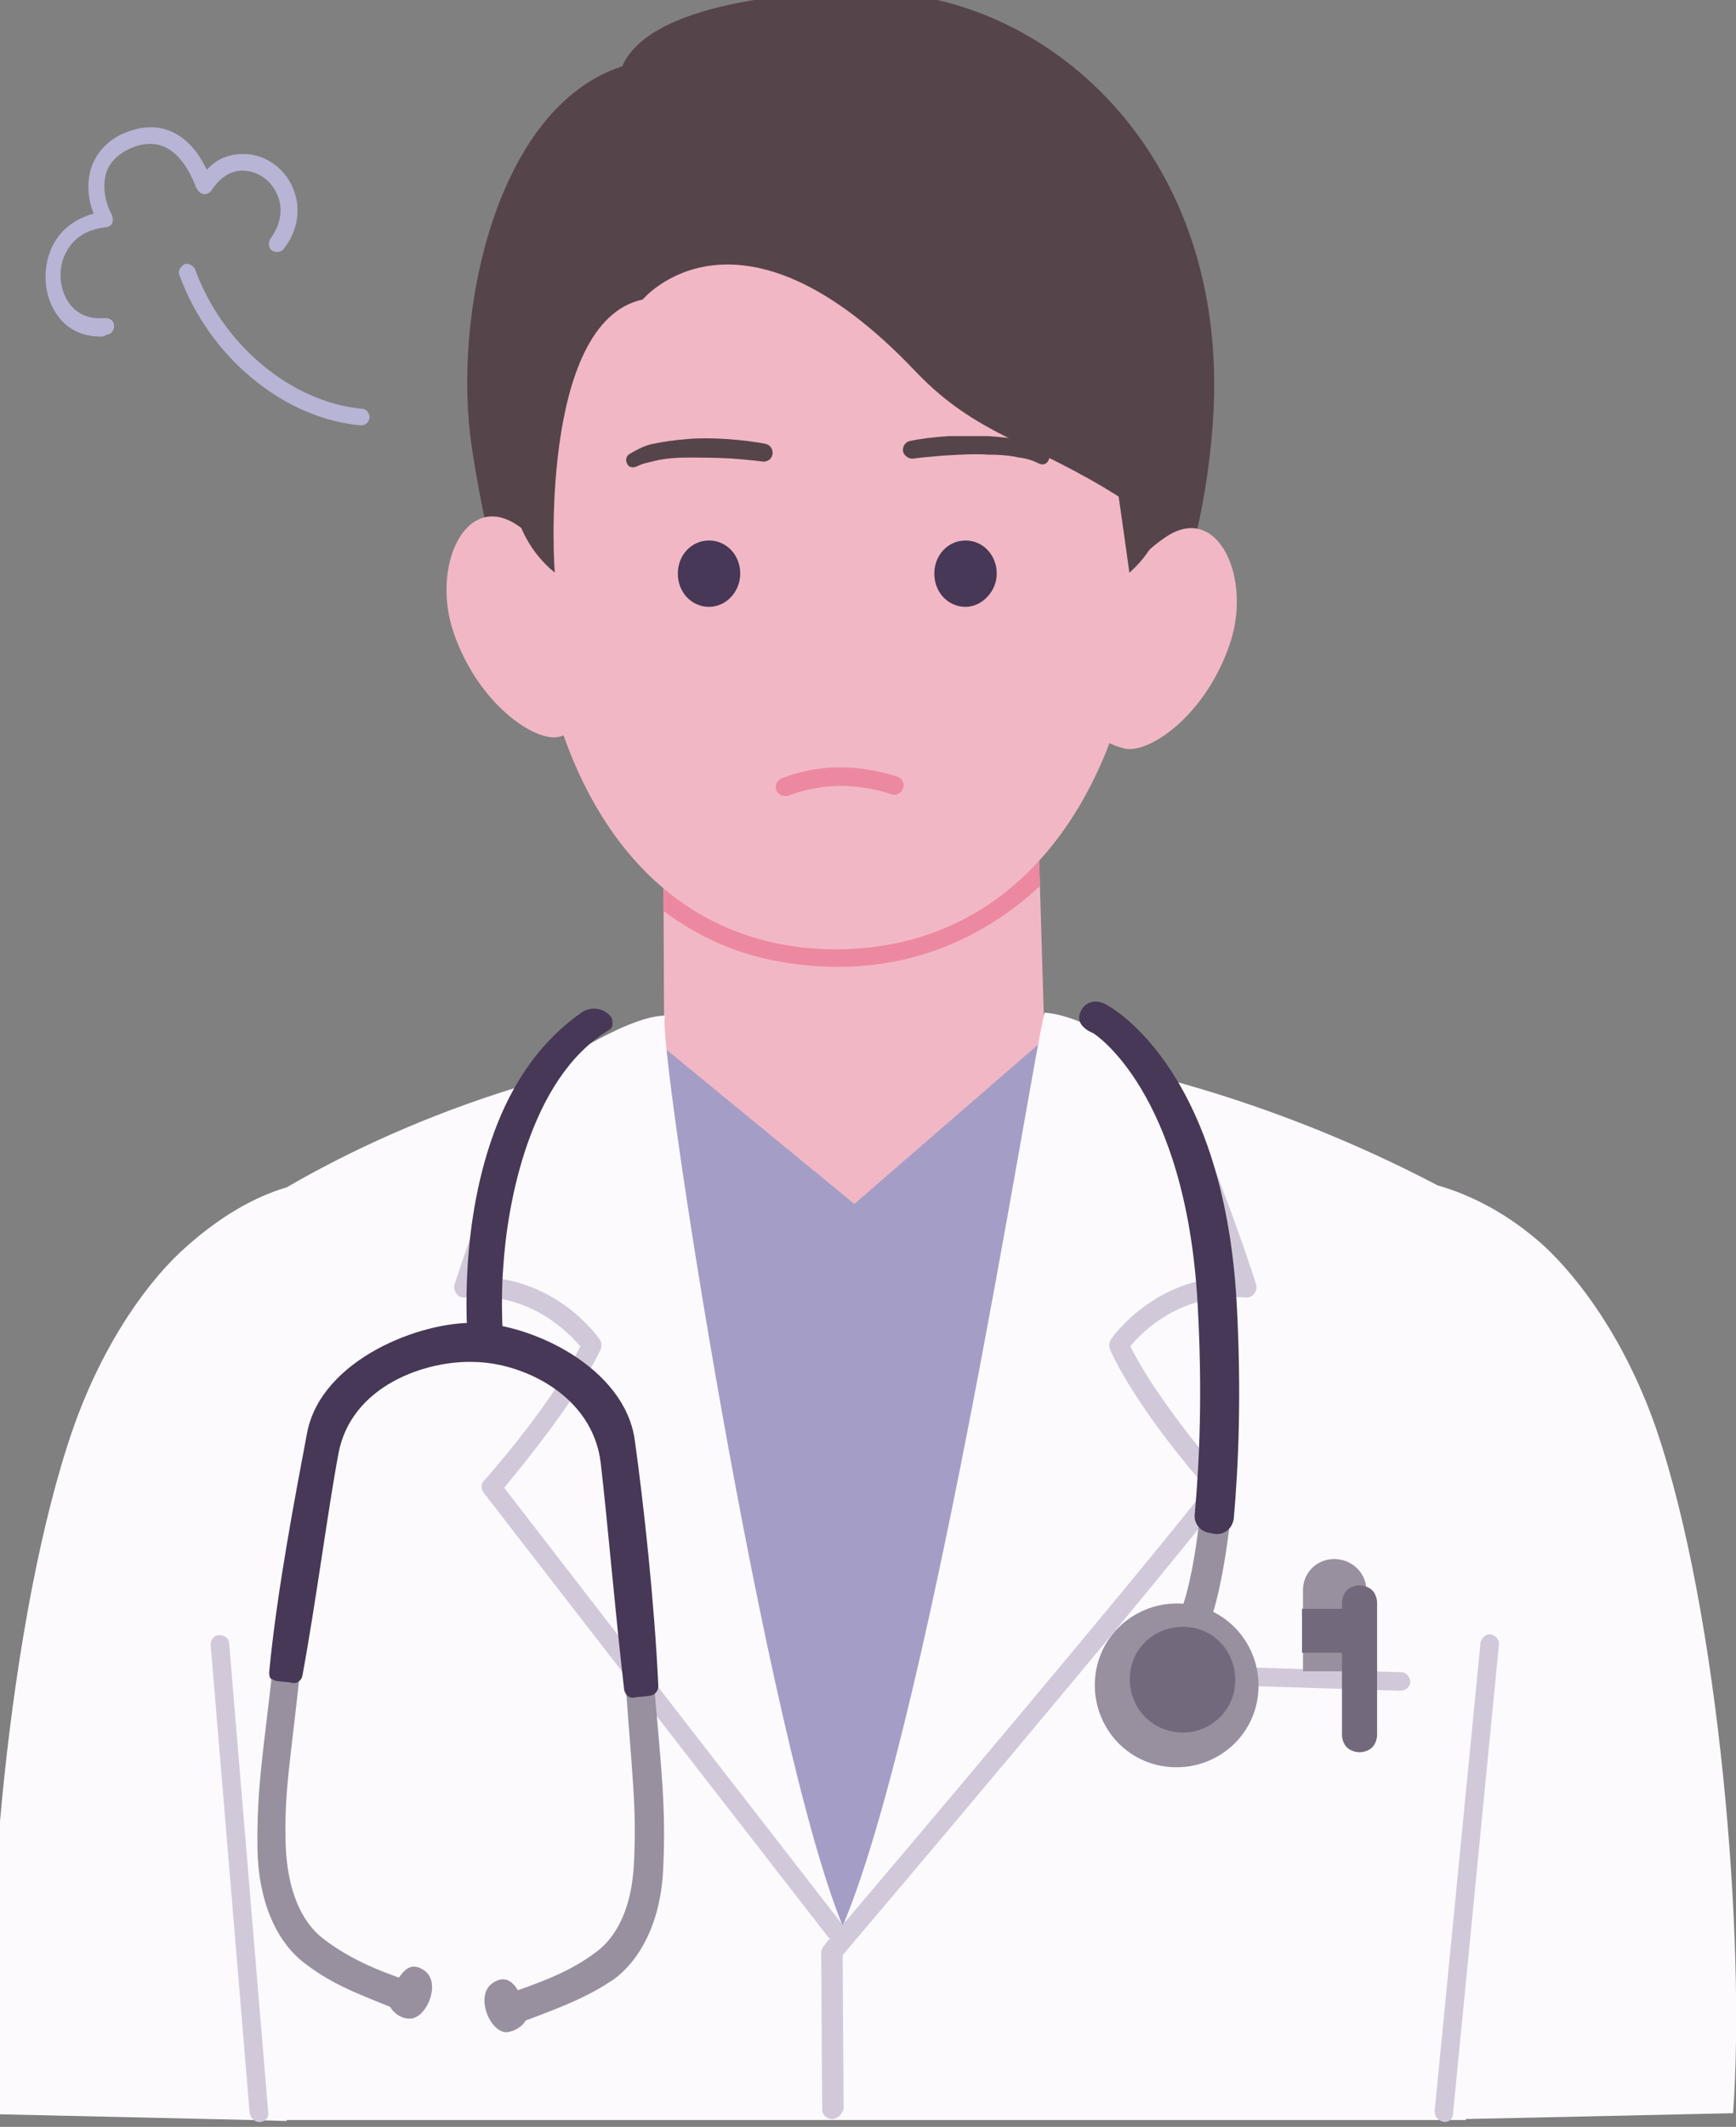 <?xml version="1.0" encoding="utf-8"?>
<!-- Generator: Adobe Illustrator 27.9.0, SVG Export Plug-In . SVG Version: 6.00 Build 0)  -->
<svg version="1.1" id="レイヤー_1" xmlns="http://www.w3.org/2000/svg" xmlns:xlink="http://www.w3.org/1999/xlink" x="0px"
	 y="0px" width="178px" height="218px" viewBox="0 0 178 218" style="enable-background:new 0 0 178 218;" xml:space="preserve">
<rect x="0" y="0" width="178" height="218" fill="#808080" stroke="none"/>
<style type="text/css">
	.st0{fill:#FCFAFD;}
	.st1{fill-rule:evenodd;clip-rule:evenodd;fill:#A49EC6;}
	.st2{fill-rule:evenodd;clip-rule:evenodd;fill:#F2B7C5;}
	.st3{clip-path:url(#SVGID_00000174562022957351336110000001099970293266003864_);}
	.st4{fill:#EC89A1;}
	.st5{fill-rule:evenodd;clip-rule:evenodd;fill:#56444B;}
	.st6{fill-rule:evenodd;clip-rule:evenodd;fill:#463856;}
	.st7{fill-rule:evenodd;clip-rule:evenodd;fill:#FCFAFD;}
	.st8{fill:#D1C9DA;}
	.st9{fill-rule:evenodd;clip-rule:evenodd;fill:#98909F;}
	.st10{fill-rule:evenodd;clip-rule:evenodd;fill:#726A7C;}
	.st11{fill:#B8B4D5;}
</style>
<g>
	<g>
		<path class="st0" d="M25.9,217.3L25.9,217.3l3.5,0.1l0-0.1h120.9l0-0.1l27.4-0.6c1.3-17.7-1.4-51.2-7.9-70.2
			c-3.2-9.2-8-15.5-11.6-18.8c-3.6-3.2-7.3-5.1-10.8-6.1c-11.8-6.2-33.9-15.5-61.1-15.2c-26.8,0.2-47.1,9.7-56.9,15.4
			c-3.4,1-6.8,3-10.2,6c-3.7,3.2-8.5,9.6-11.7,18.7c-6.6,19-9.5,52.6-8.1,70.3L25.9,217.3L25.9,217.3z"/>
	</g>
	<g>
		<path class="st1" d="M110.1,106.7c-6.9-3.5-14.1-4.9-23.3-4.8c-8.6,0.1-18.2,2.8-24.1,6.2C47.3,116.9,86,198.8,86,198.8
			S130.8,117.3,110.1,106.7L110.1,106.7z"/>
	</g>
	<g>
		<polygon class="st2" points="107.1,106.5 106.4,83.2 68,83.2 68.1,107.4 87.6,123.4 107.1,106.5 		"/>
	</g>
	<g>
		<defs>
			<polygon id="SVGID_1_" points="106.4,83.2 68,83.2 68.1,107.4 87.6,123.4 107.1,106.5 106.4,83.2 			"/>
		</defs>
		<clipPath id="SVGID_00000112608234623238742570000015381278546280014518_">
			<use xlink:href="#SVGID_1_"  style="overflow:visible;"/>
		</clipPath>
		<g style="clip-path:url(#SVGID_00000112608234623238742570000015381278546280014518_);">
			<path class="st4" d="M86,99.1c-2.2,0-4.5-0.2-6.9-0.7c-4.9-1-9.1-3.2-13.3-6.8c-0.8-0.7-0.9-1.9-0.2-2.7c0.7-0.8,1.9-0.9,2.7-0.2
				c3.7,3.2,7.4,5.1,11.6,6c10.3,2.2,19.9-1.3,27-9.7c0.7-0.8,1.9-0.9,2.7-0.2c0.8,0.7,0.9,1.9,0.2,2.7
				C103.4,95.1,95.1,99.1,86,99.1z"/>
		</g>
	</g>
	<g>
		<path class="st5" d="M84.2,87.2c21-0.3,37.6-13.5,40.1-43.1c2.3-27.4-15.8-43.6-32.9-44.8c-7.3-0.5-24.6,0.5-27.6,7.5
			C50.8,11,46.3,32.4,48.4,46C50.5,59.6,56.2,87.5,84.2,87.2L84.2,87.2z"/>
	</g>
	<g>
		<path class="st2" d="M57.4,75.5c5.1-1.4,3.9-4.9,2-11.5c-1-3.5-2-7.3-6.4-10.2c-5.3-3.5-8.8,4.3-6.5,11C49,72.2,55,76.2,57.4,75.5
			L57.4,75.5z"/>
	</g>
	<g>
		<path class="st2" d="M126.1,66c2.3-6.7-1.2-14.5-6.5-11c-4.4,2.9-5.4,6.7-6.4,10.2c-1.9,6.6-3.1,10.1,2,11.5
			C117.7,77.4,123.6,73.4,126.1,66L126.1,66z"/>
	</g>
	<g>
		<path class="st2" d="M85.7,97.3c20.2,0,31.8-18.5,31.8-43.4c0-12.3,3.6-38.3-31.2-39.5c-35.2-0.4-31.9,26.9-31.9,39.5
			C54.5,78.8,65.6,97.3,85.7,97.3L85.7,97.3z"/>
	</g>
	<g>
		<path class="st5" d="M65.9,30.7c0,0,9.8-11.8,28,7.4c6.3,6.6,11.8,7.1,20.8,12.8c0,0,1.1,7.7,1.1,7.8c5.7-5,4.6-13,1-25.4
			c-4-13.9-16.4-21.7-30.2-22C69.4,10.9,50.5,17,52.3,48c0,0-0.5,6.6,4.6,10.7C56.8,58.7,55.2,33,65.9,30.7L65.9,30.7z"/>
	</g>
	<g>
		<path class="st4" d="M80.5,81.6c-0.4,0-0.7-0.2-0.9-0.6c-0.2-0.5,0.1-1,0.5-1.2c3.8-1.5,7.8-1.5,11.9-0.2c0.5,0.2,0.8,0.7,0.6,1.2
			c-0.2,0.5-0.7,0.8-1.2,0.6c-3.8-1.2-7.3-1.1-10.7,0.2C80.7,81.5,80.6,81.6,80.5,81.6z"/>
	</g>
	<g>
		<path class="st5" d="M65.3,47.8c0.6-0.3,1.2-0.4,2-0.6c0.9-0.2,2-0.3,3.2-0.3c1.1,0,2.9,0,4.6,0.1c1.2,0.1,2.3,0.2,3,0.3
			c0.5,0.1,1-0.2,1.1-0.7c0.1-0.5-0.2-1-0.7-1.1c-0.9-0.2-2.5-0.4-4-0.5c-1.5-0.1-3-0.1-4,0c-1.4,0.1-2.6,0.3-3.6,0.5
			c-0.9,0.2-1.6,0.6-2.3,1c-0.4,0.2-0.5,0.7-0.3,1C64.4,47.9,64.9,48,65.3,47.8L65.3,47.8z"/>
	</g>
	<g>
		<path class="st5" d="M93.7,47c0.7-0.1,1.8-0.2,3-0.3c1.6-0.1,3.4-0.2,4.6-0.1c1.3,0,2.3,0.1,3.2,0.3c0.8,0.1,1.4,0.3,2,0.6
			c0.4,0.2,0.8,0.1,1-0.3c0.2-0.4,0.1-0.8-0.3-1c-0.7-0.4-1.4-0.7-2.3-1c-1-0.3-2.2-0.4-3.6-0.5c-1,0-2.5,0-4,0
			c-1.6,0.1-3.1,0.3-4,0.5c-0.5,0.1-0.8,0.6-0.7,1.1C92.7,46.7,93.2,47.1,93.7,47L93.7,47z"/>
	</g>
	<g>
		<path class="st6" d="M75.9,58.8c0-1.9-1.4-3.4-3.2-3.4c-1.8,0-3.2,1.5-3.2,3.4c0,1.9,1.4,3.4,3.2,3.4
			C74.5,62.2,75.9,60.6,75.9,58.8L75.9,58.8z"/>
	</g>
	<g>
		<path class="st6" d="M102.2,58.8c0-1.9-1.4-3.4-3.2-3.4c-1.8,0-3.2,1.5-3.2,3.4c0,1.9,1.4,3.4,3.2,3.4
			C100.7,62.2,102.2,60.6,102.2,58.8L102.2,58.8z"/>
	</g>
	<g>
		<path class="st7" d="M55.6,110c-3.9,8.4-8.1,22-8.1,22c8.5-0.8,13.1,5.9,13.1,5.9c-3,6.3-10.3,14.5-10.3,14.5
			c7.4,9.7,36.4,45.7,36.4,45.7c-8.1-18.6-19.5-92.2-18.5-94C64.1,104.1,55.6,110,55.6,110L55.6,110z"/>
	</g>
	<g>
		<path class="st7" d="M127.7,132c0,0-4.2-13.6-8.1-22c0,0-7.6-5.9-12.5-6.2c-1.4,5.4-12.3,76-21.4,95.2c0,0,31.8-37,39.2-46.7
			c0,0-7.3-8.2-10.3-14.5C114.6,137.9,119.2,131.2,127.7,132L127.7,132z"/>
	</g>
	<g>
		<path class="st8" d="M148.1,217.5C148.1,217.5,148.1,217.5,148.1,217.5c-0.6-0.1-1-0.5-1-1.1l4.7-48c0.1-0.5,0.5-0.9,1-0.9
			c0.5,0.1,0.9,0.5,0.9,1l-4.7,48C149,217.2,148.6,217.5,148.1,217.5z M26.6,217.5c-0.5,0-0.9-0.4-1-0.9l-4-48c0-0.5,0.3-1,0.9-1
			c0.5,0,1,0.3,1,0.9l4,48C27.6,217,27.2,217.5,26.6,217.5C26.6,217.5,26.6,217.5,26.6,217.5z M85.3,217.2c-0.5,0-1-0.4-1-1
			l-0.1-16.1c0-0.2,0.1-0.4,0.2-0.5c0-0.1,0.1-0.2,0.2-0.3c0,0,0.2-0.3,0.5-0.6c-0.1-0.1-0.2-0.1-0.3-0.3
			c-0.3-0.4-27.9-35.9-35.2-45.4c-0.3-0.4-0.3-0.9,0-1.2c0.1-0.1,6.9-7.7,9.9-13.8c-1.2-1.4-5.3-5.7-11.9-5c-0.3,0-0.6-0.1-0.8-0.4
			c-0.2-0.3-0.3-0.6-0.2-0.9c0-0.1,3.5-10.8,7.3-19.2c0.2-0.5,0.8-0.7,1.3-0.5c0.5,0.2,0.7,0.8,0.5,1.3c-3,6.5-5.8,14.5-6.8,17.6
			c0,0,0.1,0,0.1,0c8,0,12.3,6.1,12.5,6.4c0.2,0.3,0.2,0.6,0.1,1c-2.6,5.4-8.2,12.1-9.9,14.2c8,10.4,34.3,44.3,34.7,44.8
			c6.7-7.9,30.3-35.8,37.3-44.8c-1.8-2-7.4-8.7-9.9-14.2c-0.1-0.3-0.1-0.7,0.1-1c0.2-0.3,4.5-6.4,12.5-6.4c0,0,0.1,0,0.1,0
			c-1-3.1-3.8-11.1-6.8-17.6c-0.2-0.5,0-1,0.5-1.3c0.5-0.2,1,0,1.3,0.5c3.8,8.4,7.3,19,7.3,19.2c0.1,0.3,0,0.6-0.2,0.9
			c-0.2,0.3-0.5,0.4-0.8,0.4c-6.7-0.6-10.8,3.6-11.9,5c3,6,9.8,13.7,9.9,13.8c0.3,0.3,0.3,0.9,0,1.2c-7.1,9.3-37.1,44.7-39.4,47.4
			l0.1,15.8C86.3,216.7,85.9,217.2,85.3,217.2C85.3,217.2,85.3,217.2,85.3,217.2z M143.6,173.3C143.6,173.3,143.6,173.3,143.6,173.3
			l-28.5-0.9c-0.5,0-0.9-0.5-0.9-1c0-0.5,0.5-0.9,1-0.9l28.5,0.9c0.5,0,0.9,0.5,0.9,1C144.6,172.9,144.1,173.3,143.6,173.3z"/>
	</g>
	<g>
		<path class="st9" d="M136.8,159.8c-1.8,0-3.2,1.4-3.2,3.2c0,3.4,0,8.3,0,8.3h6.5c0,0,0-4.9,0-8.3
			C140.1,161.2,138.6,159.8,136.8,159.8L136.8,159.8z"/>
	</g>
	<g>
		<polygon class="st10" points="133.5,164.9 133.5,169.4 140,169.4 140,164.9 133.5,164.9 		"/>
	</g>
	<g>
		<path class="st10" d="M139.4,179.6c0.5,0,1-0.2,1.3-0.5c0.3-0.3,0.5-0.8,0.5-1.3c0-3.3,0-10.2,0-13.5c0-0.5-0.2-1-0.5-1.3
			c-0.3-0.3-0.8-0.5-1.3-0.5h0c-0.5,0-1,0.2-1.3,0.5c-0.3,0.3-0.5,0.8-0.5,1.3c0,3.3,0,10.2,0,13.5c0,0.5,0.2,1,0.5,1.3
			C138.4,179.4,138.9,179.6,139.4,179.6L139.4,179.6L139.4,179.6z"/>
	</g>
	<g>
		<path class="st11" d="M37,43.6C37,43.6,37,43.6,37,43.6c-8-0.7-15.6-7.1-18.6-15.4c-0.2-0.4,0.1-0.9,0.5-1.1
			c0.4-0.2,0.9,0.1,1.1,0.5c2.8,7.7,9.8,13.6,17.1,14.3c0.5,0,0.8,0.5,0.8,0.9C37.8,43.3,37.5,43.6,37,43.6z"/>
	</g>
	<g>
		<path class="st11" d="M10.3,34.5c-1.9,0-3.5-0.8-4.5-2.3c-1.3-1.9-1.5-4.6-0.5-6.8c0.8-1.8,2.4-3,4.3-3.5
			c-0.7-1.8-0.7-3.6-0.1-5.1c0.7-1.6,2-2.8,3.9-3.4c3.3-1.1,6.1,0.4,7.8,4c1.1-1.2,2.5-1.7,4.1-1.6c2,0.1,3.9,1.5,4.7,3.4
			c0.9,2,0.6,4.4-0.9,6.3c-0.3,0.4-0.8,0.4-1.2,0.2c-0.4-0.3-0.4-0.8-0.2-1.2c1.5-2,1.1-3.8,0.7-4.6c-0.6-1.4-1.9-2.3-3.3-2.4
			c-1.3-0.1-2.5,0.6-3.4,2c-0.2,0.3-0.5,0.4-0.8,0.4c-0.5-0.1-0.7-0.5-0.8-0.7c-0.8-2.1-2.6-5.4-6.2-4.2c-1.4,0.5-2.4,1.3-2.9,2.4
			c-0.5,1.3-0.4,3,0.5,4.7c0.1,0.3,0.1,0.5,0,0.8c-0.1,0.2-0.4,0.4-0.7,0.4c-1.9,0.2-3.3,1.1-4.1,2.7c-0.8,1.6-0.6,3.7,0.4,5.1
			c0.6,0.8,1.7,1.7,3.7,1.5c0.5,0,0.9,0.3,0.9,0.8c0,0.5-0.3,0.9-0.8,0.9C10.7,34.5,10.5,34.5,10.3,34.5z"/>
	</g>
</g>
<g>
	<g>
		<path class="st9" d="M128.8,174.8c1.1-4.5-1.6-9.1-6.1-10.2c-4.5-1.1-9.1,1.6-10.2,6.1c-1.1,4.5,1.6,9.1,6.1,10.2
			C123.1,182,127.7,179.3,128.8,174.8L128.8,174.8z"/>
	</g>
	<g>
		<g>
			<path class="st10" d="M126.5,173.5c0.7-2.9-1-5.9-3.9-6.6c-2.9-0.7-5.9,1-6.6,3.9c-0.7,2.9,1,5.9,3.9,6.6
				C122.8,178.2,125.8,176.4,126.5,173.5L126.5,173.5z"/>
		</g>
		<g>
			<path class="st9" d="M124.4,165.2c0,0,1-3,1.7-9.1l-3.1-0.6c-0.6,5.8-1.6,8.7-1.6,8.7c-0.3,0.8,0.2,1.7,1,2
				C123.2,166.5,124.1,166,124.4,165.2L124.4,165.2z"/>
		</g>
		<g>
			<path class="st6" d="M123.9,157.1c0.2,0,0.4,0.1,0.5,0.1c0.5,0.1,1,0,1.4-0.3c0.4-0.3,0.6-0.7,0.7-1.2c0.5-5.6,0.8-13,0.3-22.2
				c-1.4-24.7-13.5-30.6-13.5-30.6c-1-0.5-2.1-0.2-2.5,0.8c-0.5,1,0.3,1.8,1.3,2.2c0,0,9.5,5.9,10.7,27.8c0.5,8.9,0.2,16.1-0.3,21.5
				C122.4,156.1,123,156.9,123.9,157.1L123.9,157.1z"/>
		</g>
		<g>
			<path class="st6" d="M62.4,105.6c0.2-0.1,0.4-0.3,0.4-0.6c0-0.2,0-0.5-0.1-0.7l0,0c-0.7-1-2.1-1.2-3.1-0.5
				c-4.8,3.4-7.6,8.2-9.3,13.3c-3.4,10.1-2.3,20.7-2.3,20.7l3.6-0.3c0,0-0.3-3.9,0-7.6C52,123.4,54.3,110.5,62.4,105.6L62.4,105.6z"
				/>
		</g>
		<g>
			<path class="st9" d="M27.9,171.5c-0.9,8.1-1.6,11.9-1.5,18.1c0.1,5.2,1.9,9.4,4.8,11.6c2.6,2,4.8,2.9,8.8,4.5
				c0.4,0.7,1.2,1.2,1.9,1.2c1.8,0.2,3.5-3.8,1.5-5c-1.4-0.9-2.1,0.3-2.5,0.8c-3.1-1.1-5.6-2.3-7.9-4.1c-2.1-1.7-3.5-4.8-3.7-9.3
				c-0.2-5.5,0.5-8.9,1.4-17.4L27.9,171.5L27.9,171.5z"/>
		</g>
		<g>
			<path class="st9" d="M61.1,200.1c-2.4,1.8-4.9,2.8-8,3.9c-0.3-0.5-1.1-1.7-2.5-0.8c-2,1.2-0.4,5.2,1.4,5.1
				c0.7-0.1,1.5-0.5,1.9-1.2c4-1.5,6.3-2.4,9-4.2c2.9-2.1,4.9-6.2,5.1-11.4c0.3-6.1-0.2-10.3-0.9-18.4l-2.9,0.2
				c0.6,8.5,1.1,12.1,0.8,17.7C64.8,195.4,63.3,198.5,61.1,200.1L61.1,200.1z"/>
		</g>
		<g>
			<path class="st6" d="M28.4,172.3c0.7,0.1,1.2,0.1,1.6,0.2c0.5,0.1,0.9-0.3,1-0.7c1.4-7.6,2.6-16.9,3.7-22.8c1.3-7,9-9.6,14-9.4
				c4.9,0.1,12.1,3.4,12.9,10.4c0.7,6,1.5,15.5,2.4,23.2c0.1,0.5,0.5,0.9,1,0.8c0.5-0.1,1.2-0.1,1.7-0.2c0.5-0.1,0.8-0.5,0.8-1
				c-0.4-8.6-1.5-18.6-2.4-25.1c-1-7.6-10.7-12-16.3-12.1c-5.6-0.2-15.8,3.7-17.3,11.2c-1.2,6.4-3.1,16.2-3.9,24.6
				c0,0.2,0,0.5,0.2,0.7C28,172.1,28.2,172.3,28.4,172.3L28.4,172.3z"/>
		</g>
	</g>
</g>
</svg>
